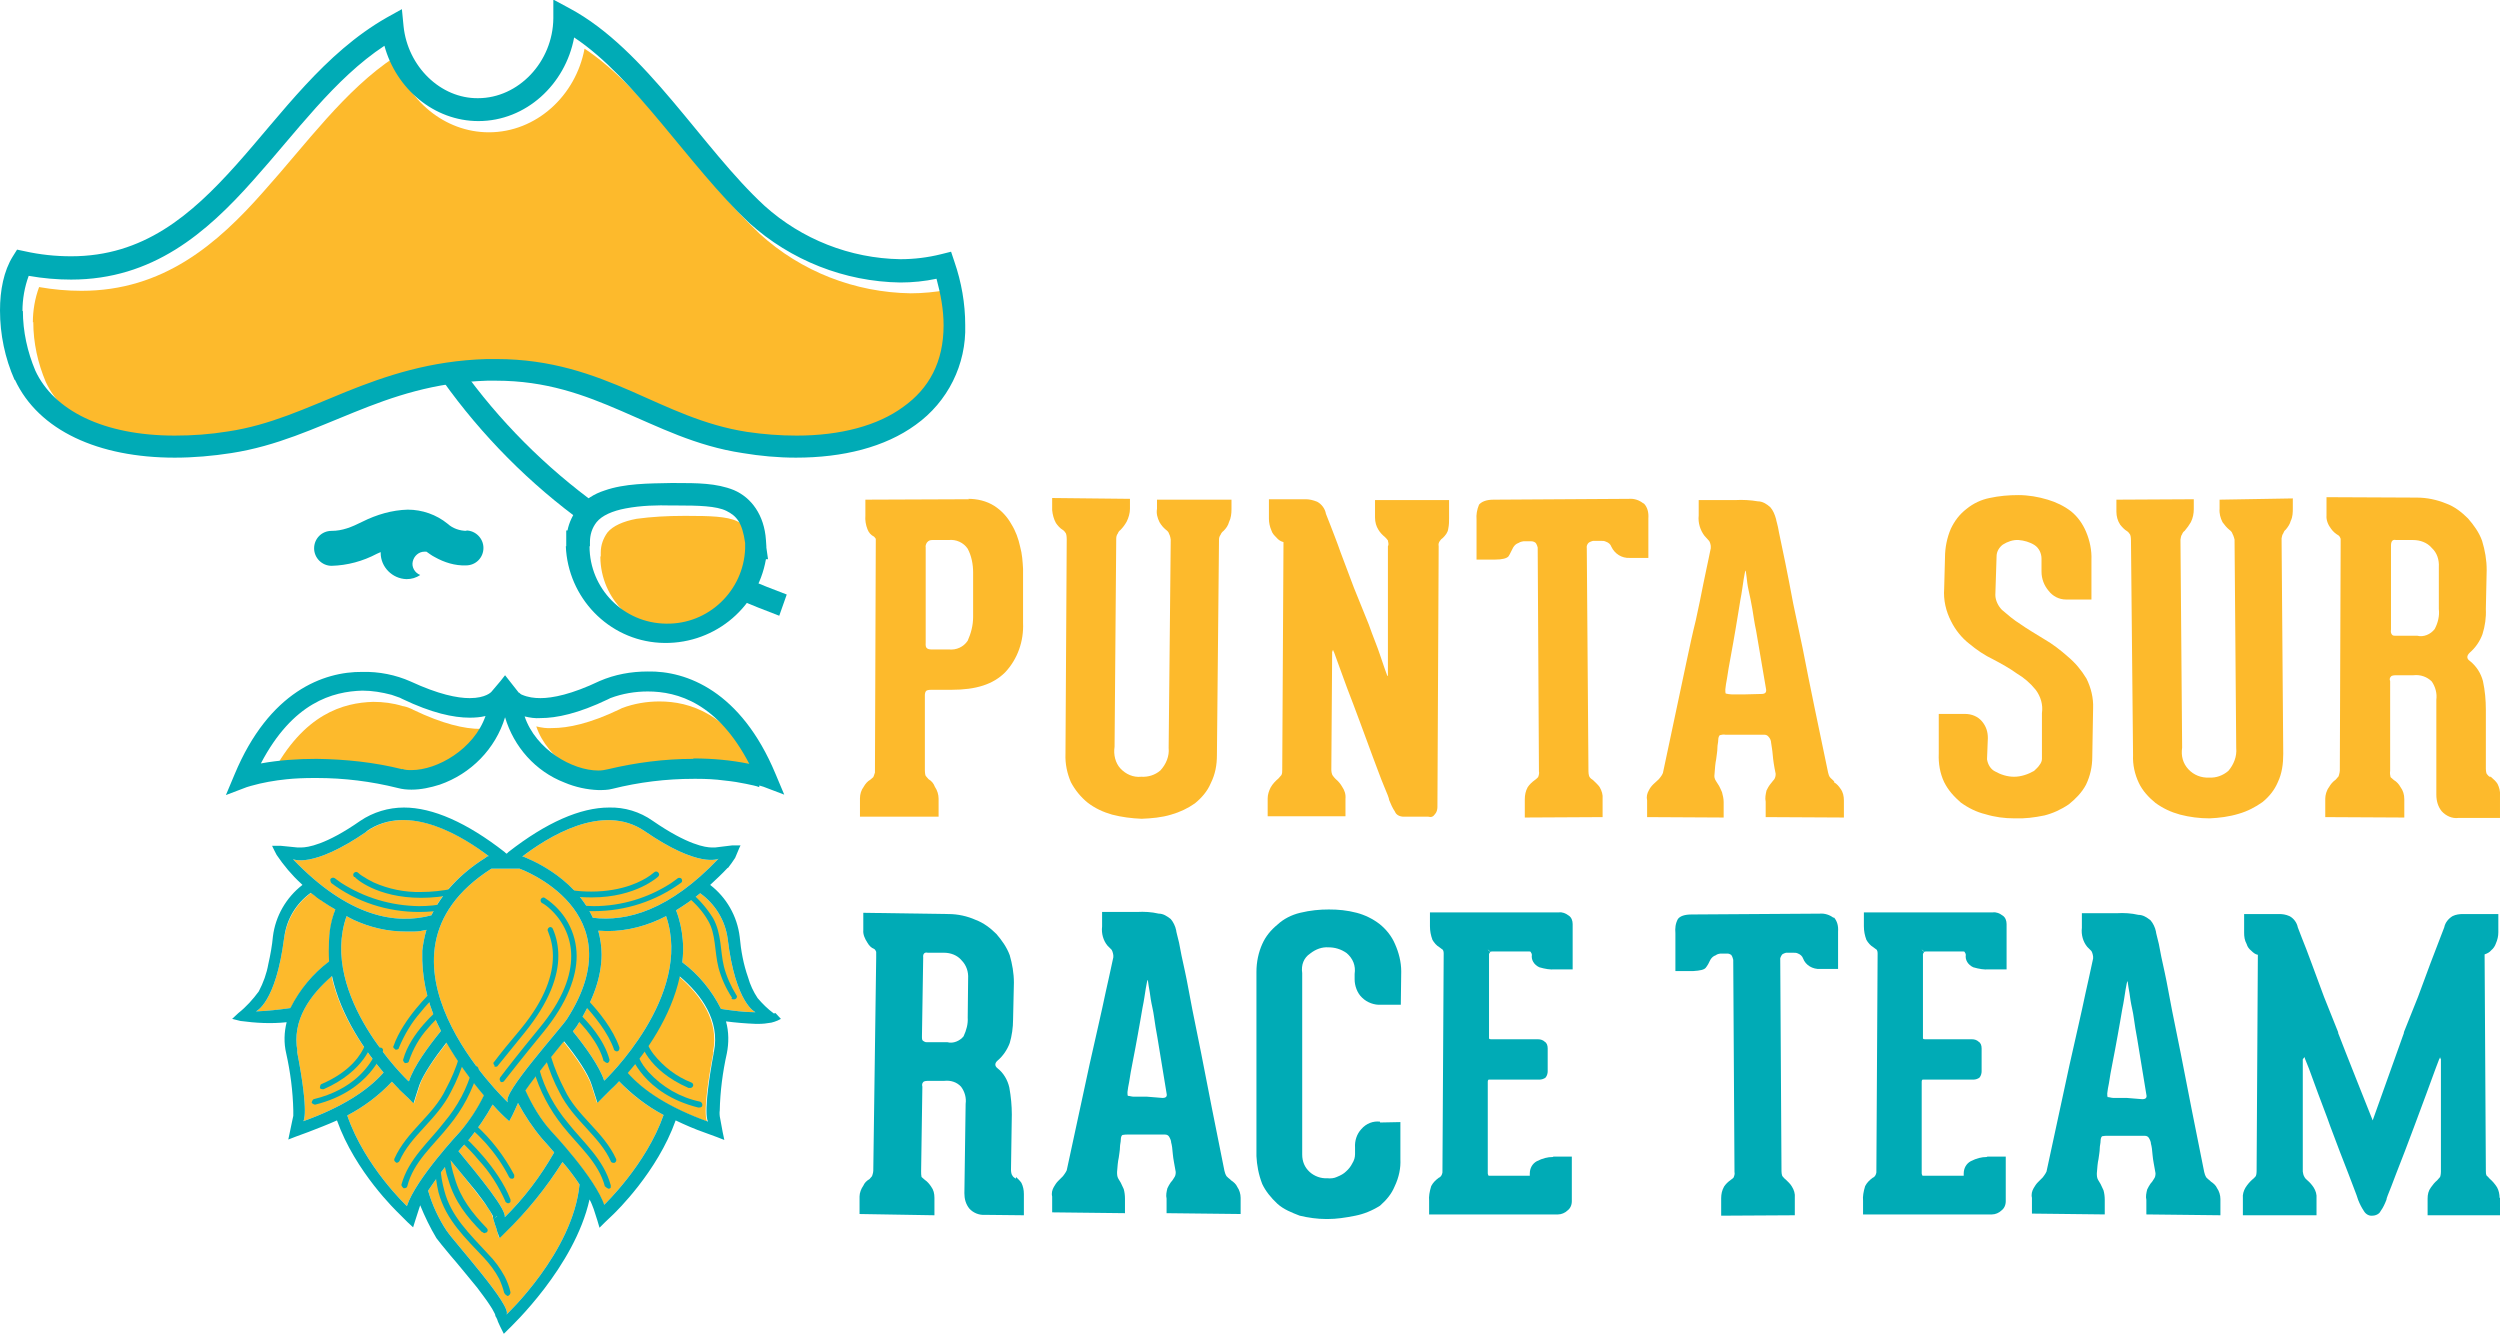 <?xml version="1.0" encoding="UTF-8"?>
<svg id="Layer_2" data-name="Layer 2" xmlns="http://www.w3.org/2000/svg" viewBox="0 0 60.09 32.07">
  <defs>
    <style>
      .cls-1 {
        fill: #00abb6;
      }

      .cls-2 {
        fill: #fdba2c;
      }
    </style>
  </defs>
  <g id="Layer_1-2" data-name="Layer 1">
    <g>
      <g>
        <path class="cls-1" d="m6.63,24s-.04-.06-.02-.09c.15-.21.24-.44.31-.69.09-.36.05-.79.26-1.16.15-.24.33-.45.54-.63.03-.03.07-.02.1,0,.03.03.02.07,0,.1-.21.17-.38.36-.52.59-.19.33-.15.73-.25,1.13-.07.26-.18.51-.33.73-.01.02-.03.03-.05.03-.01,0-.03,0-.04-.01"/>
        <g>
          <path class="cls-2" d="m16.94,18.48c-.69,0-1.38.09-2.05.25-.08.02-.15.03-.23.03-.62,0-1.5-.5-1.77-1.3.13.03.25.05.38.04.39,0,.91-.11,1.62-.45l.06-.03c.29-.11.6-.16.9-.16.72,0,1.68.28,2.44,1.75-.44-.09-.89-.13-1.34-.13"/>
          <path class="cls-2" d="m9.93,18.74c-.68-.16-1.36-.24-2.06-.25-.45,0-.9.04-1.34.13.77-1.47,1.73-1.73,2.44-1.75.24,0,.48.03.7.1.07.01.13.03.2.06.05.02.06.03.06.03.71.34,1.23.46,1.62.46.13,0,.26-.01.38-.05-.28.81-1.16,1.3-1.77,1.3-.08,0-.16,0-.23-.03"/>
          <path class="cls-2" d="m14.43,13.39c.01,1.01.83,1.82,1.84,1.83,1.01.02,1.85-.77,1.9-1.78v-.13s0-.01,0-.01c-.07-.5-.21-.66-.45-.77-.24-.12-.68-.13-1.18-.13h-.12c-.37,0-.75.02-1.12.07-.32.06-.57.17-.7.33-.1.14-.16.3-.16.48v.08"/>
          <path class="cls-2" d="m.8,7.74c0,.5.11.99.3,1.44.44.95,1.63,1.56,3.36,1.56.42,0,.85-.04,1.27-.11,1.01-.15,1.87-.55,2.83-.94.97-.39,2.03-.76,3.39-.8h.23c1.32,0,2.32.37,3.23.77.91.4,1.75.82,2.78.98.4.06.8.09,1.2.09,1.05,0,1.95-.24,2.57-.69.62-.44.97-1.07.97-1.96,0-.38-.06-.75-.17-1.11-.28.05-.58.08-.87.08-1.34-.02-2.63-.52-3.63-1.43-1.46-1.38-2.73-3.48-4.21-4.45-.21,1.13-1.16,2.01-2.3,2.01-1.07,0-1.98-.78-2.26-1.81-1.2.79-2.12,2.08-3.16,3.24-1.11,1.26-2.41,2.38-4.37,2.38-.34,0-.68-.03-1.02-.09-.1.27-.15.56-.15.85"/>
          <path class="cls-2" d="m16.4,23.13c.02-.18.03-.36.01-.54-.02-.24-.07-.48-.16-.71.21-.13.4-.26.58-.41.36.26.6.65.66,1.09.19,1.58.67,1.77.67,1.77-.28,0-.56-.04-.83-.08-.22-.44-.54-.83-.93-1.12m-4.2,3.36s-3.71-3.49-.39-5.61h.68s2.81,1.01,1.14,3.61c-.13.21-1.6,1.83-1.42,2Zm-2.39-.51s-2.15-2.04-1.48-3.96c.05.03.11.06.17.09.39.18.81.28,1.24.28.07,0,.15,0,.23,0,.09,0,.19-.02.28-.04-.05.17-.08.33-.1.5,0,.08,0,.16,0,.24.02.59.17,1.16.45,1.69-.31.38-.66.86-.77,1.21Zm2.31,3.3c.13-.13-.64-1.05-1.1-1.61.09-.11.19-.21.26-.29h0c.21-.26.4-.54.56-.83.16.18.27.28.29.3l.11.1.07-.13.08-.17s.03-.08.05-.11c.01-.03.01-.03.01-.03.16.3.36.6.58.86h0c.09.1.19.21.29.33-.33.58-.73,1.11-1.21,1.58h0Zm-.17.06s-.03,0-.05,0c.01,0,.03,0,.05,0Zm-.08-.04l.07-.07h0,.01s-.08.07-.08.07Zm2.65-3.33c-.11-.34-.45-.81-.75-1.18.05-.07.09-.11.11-.15.38-.6.58-1.16.58-1.7,0-.19-.03-.38-.08-.57.07,0,.15.01.21.01.5,0,.98-.13,1.42-.36.66,1.92-1.48,3.95-1.48,3.95Zm-3.78,3.62c-.2-.3-.35-.63-.45-.97.17-.25.34-.5.54-.73.15.18.38.46.59.73.11.15.22.28.3.4.05.07.09.14.12.21h0s0,.03.01.04c0,.02.03.09.05.17.03.07.05.16.05.16l.05.16.12-.12c.54-.51,1.01-1.09,1.4-1.71.15.17.29.36.41.54-.16,1.63-1.76,3.13-1.76,3.13.18-.17-1.29-1.79-1.42-2h0Zm4.76-9.61c1.31.9,1.77.66,1.77.66-1.18,1.24-2.2,1.52-3.02,1.42-.47-1.03-1.62-1.44-1.67-1.47h-.03c.58-.44,1.92-1.32,2.95-.61Zm-6.68,0c1.02-.71,2.36.16,2.93.6h-.03l-.07.05c-.6.38-1.04.85-1.28,1.37-.85.23-1.99.05-3.33-1.35,0,0,.46.24,1.77-.66Zm-1.99,2.57c.06-.44.29-.83.65-1.09.19.15.38.28.58.4-.08.23-.13.47-.15.71-.01.19,0,.36.01.54-.4.29-.71.68-.93,1.12-.28.04-.56.07-.84.08,0,0,.48-.19.68-1.77h0Zm.32,2.72c-.14-.75.31-1.36.82-1.81.21.98.84,1.84,1.25,2.32-.38.43-.99.83-1.93,1.17,0,0,.15-.13-.15-1.68Zm1.2,1.54c.4-.21.76-.48,1.07-.81.11.11.17.17.19.19l.21.21.13.12.05-.16.09-.28c.08-.25.36-.65.65-1.02.26.45.56.87.9,1.27-.15.31-.34.6-.58.87,0,0-1.07,1.14-1.28,1.79,0,0-1.01-.95-1.43-2.17h0Zm6.17,2.17c-.21-.66-1.28-1.79-1.28-1.79-.25-.29-.46-.63-.62-.98.24-.35.69-.89.89-1.14.01-.01.03-.03.03-.04.3.37.58.78.67,1.04l.09.28.05.16.13-.12.21-.21s.08-.08.19-.19c.3.32.67.6,1.07.81-.42,1.2-1.43,2.16-1.43,2.16h0Zm2.63-3.7c-.3,1.56-.15,1.68-.15,1.68-.94-.34-1.55-.74-1.93-1.17.41-.48,1.03-1.34,1.25-2.32.51.44.97,1.06.82,1.81Z"/>
          <polyline class="cls-2" points="11.93 29.24 11.95 29.24 11.87 29.31 11.95 29.24"/>
          <path class="cls-2" d="m11.91,29.34s.03,0,.04,0c-.01,0-.03,0-.04,0"/>
          <path class="cls-1" d="m16.4,23.13c.02-.18.03-.36.01-.54-.02-.24-.07-.48-.16-.71.21-.13.4-.26.58-.41.36.26.6.65.66,1.09.19,1.58.67,1.77.67,1.77-.28,0-.56-.04-.83-.08-.22-.44-.54-.83-.93-1.12m-4.2,3.36s-3.71-3.49-.39-5.61h.68s2.81,1.01,1.14,3.61c-.13.21-1.6,1.83-1.42,2Zm-2.39-.51s-2.15-2.04-1.48-3.96c.05.03.11.06.17.09.39.18.81.28,1.24.28.07,0,.15,0,.23,0,.09,0,.19-.02.28-.04-.05.17-.08.33-.1.5,0,.08,0,.16,0,.24.02.59.17,1.16.45,1.69-.31.38-.66.86-.77,1.21Zm2.31,3.3c.13-.13-.64-1.05-1.1-1.61.09-.11.19-.21.26-.29h0c.21-.26.4-.54.56-.83.16.18.27.28.29.3l.11.1.07-.13.08-.17s.03-.08.05-.11c.01-.03.01-.03.01-.03.16.3.36.6.58.86h0c.09.1.19.21.29.33-.33.58-.73,1.11-1.21,1.58h0Zm-.17.06s-.03,0-.05,0c.01,0,.03,0,.05,0Zm-.08-.04l.07-.07h0,.01s-.08.07-.08.07Zm2.65-3.33c-.11-.34-.45-.81-.75-1.18.05-.07.09-.11.11-.15.38-.6.58-1.16.58-1.7,0-.19-.03-.38-.08-.57.07,0,.15.01.21.01.5,0,.98-.13,1.42-.36.66,1.92-1.48,3.95-1.48,3.95Zm-3.78,3.62c-.2-.3-.35-.63-.45-.97.17-.25.34-.5.54-.73.15.18.38.46.6.73.11.15.22.28.29.4.05.07.09.14.13.21t0,.01s0,.01,0,.03c0,.02.03.09.05.17.03.07.05.16.05.16l.06.16.12-.12c.53-.51,1-1.09,1.39-1.71.15.17.29.36.41.54-.16,1.63-1.76,3.13-1.76,3.13.18-.17-1.29-1.79-1.42-2h0Zm4.76-9.61c1.31.9,1.77.66,1.77.66-1.18,1.24-2.2,1.52-3.02,1.42-.47-1.03-1.61-1.44-1.67-1.47h-.03c.58-.44,1.92-1.32,2.95-.61Zm-6.69,0c1.02-.71,2.36.16,2.94.6h-.03l-.07.05c-.6.38-1.03.85-1.28,1.37-.85.23-1.99.05-3.33-1.35,0,0,.46.24,1.77-.66Zm-1.98,2.57c.05-.44.28-.83.64-1.09.19.15.38.28.59.4-.09.23-.14.47-.15.71-.01.19-.01.36,0,.54-.39.29-.71.68-.93,1.12-.28.04-.56.07-.83.08,0,0,.48-.19.68-1.77h0Zm.32,2.72c-.14-.75.31-1.36.83-1.81.21.98.83,1.84,1.24,2.32-.38.43-.99.83-1.93,1.17,0,0,.15-.13-.15-1.68Zm1.2,1.54c.4-.21.76-.48,1.07-.81.1.11.17.17.18.19l.22.21.12.12.05-.16.09-.28c.09-.25.36-.65.65-1.02.26.45.56.87.9,1.27-.15.31-.34.6-.57.87,0,0-1.07,1.14-1.28,1.79,0,0-1.01-.95-1.43-2.17Zm6.18,2.17c-.21-.66-1.28-1.79-1.28-1.79-.26-.29-.46-.63-.62-.98.24-.35.69-.89.89-1.14.01-.01.03-.03.04-.04.3.37.58.78.66,1.04l.09.28.05.16.12-.12.21-.21s.09-.08.19-.19c.31.32.67.6,1.07.81-.42,1.2-1.43,2.16-1.43,2.16h0Zm2.63-3.7c-.29,1.56-.14,1.68-.14,1.68-.94-.34-1.55-.74-1.93-1.17.42-.48,1.04-1.34,1.25-2.32.52.44.97,1.06.82,1.81Zm1.44-.92c-.15-.11-.27-.23-.39-.37-.1-.15-.18-.32-.23-.5-.11-.31-.17-.64-.2-.97-.06-.5-.32-.95-.71-1.25.14-.13.28-.26.42-.41h.01c.06-.08.12-.16.17-.24.03-.06.05-.13.08-.19.01-.03.03-.07.05-.11h-.2s-.41.05-.41.05h-.01s-.05,0-.07,0c-.15,0-.58-.06-1.42-.64-.31-.22-.68-.33-1.05-.32-.69,0-1.51.36-2.42,1.07l-.04.04-.03-.02-.02-.02c-.91-.71-1.73-1.07-2.42-1.07-.37,0-.74.11-1.05.32-.83.58-1.27.64-1.42.64-.03,0-.05,0-.07,0h-.02l-.4-.04h-.21c.03.07.07.14.11.22.17.25.36.48.59.69l.03.03c-.39.3-.65.75-.71,1.24-.02.22-.06.44-.11.66-.04.23-.12.45-.23.66-.14.19-.3.37-.49.52l-.15.14.2.05c.37.05.74.07,1.11.03-.06.24-.07.5-.01.75.1.45.16.91.17,1.37,0,.05,0,.09,0,.13l-.03.14-.05.24-.04.19.18-.07.3-.11c.23-.09.47-.18.69-.28.44,1.24,1.44,2.19,1.49,2.24l.21.21.13.12.05-.16.09-.28s.02-.06.03-.09c.11.27.24.54.39.79.05.07.15.19.34.42.15.17.4.48.64.77.11.15.22.29.29.4.05.07.09.14.13.22h0s.02.05.02.05h-.01s.05.07.07.15c.03.07.07.15.07.15l.07.14.11-.11c.07-.07,1.59-1.5,1.95-3.12.04.07.07.15.1.23l.09.28.05.17.13-.13.21-.2c.05-.05,1.05-1.01,1.49-2.25.23.11.46.21.69.29l.3.11.18.07-.04-.19-.07-.38s-.01-.09,0-.14c.01-.46.07-.92.17-1.37.05-.25.05-.52-.02-.77.23.03.47.05.72.06h.05c.11,0,.21-.01.32-.03.05-.01.1-.03.15-.05,0,0,.08-.04.08-.04l-.13-.14Z"/>
          <path class="cls-1" d="m8.51,21.08s-.02-.03-.02-.05c0-.01,0-.03.02-.05.03-.03.07-.03.1,0,.03.03.06.05.09.07.09.06.18.11.28.16.36.16.75.24,1.14.23.26,0,.52-.03.77-.08.04,0,.08.01.09.05,0,.04-.02.07-.05.08-.26.06-.54.09-.81.09-1.07,0-1.59-.48-1.59-.5"/>
          <path class="cls-1" d="m7.96,21.22s-.04-.07-.01-.1c.03-.03.07-.03.1-.01,0,0,.05.04.15.11.56.36,1.2.55,1.87.56.22,0,.44-.02.66-.07.04,0,.07.02.08.06,0,.03-.01.07-.05.08-.23.05-.46.07-.69.07-.76,0-1.5-.24-2.1-.69"/>
          <path class="cls-1" d="m9.74,25.56s-.06-.05-.05-.09c.18-.66.85-1.2.85-1.21.02-.01.05-.03.07-.01.03,0,.05.03.05.05,0,.03,0,.06-.03.07-.13.11-.24.22-.34.34-.21.23-.36.5-.46.79,0,.03-.03.05-.07.05h-.02"/>
          <path class="cls-1" d="m9.5,25.22s-.03-.02-.04-.03c-.01-.02-.01-.04,0-.05.23-.66.91-1.3.91-1.3.03-.03.07-.03.1,0,.03.03.02.07,0,.1-.13.12-.25.25-.36.39-.22.25-.39.54-.52.85,0,.03-.03.05-.07.05h-.02"/>
          <path class="cls-1" d="m7.49,26.51s.01-.07.05-.09c.95-.23,1.33-.79,1.46-1.05.03-.05.05-.09.07-.14,0-.03.02-.05.05-.05.03,0,.05,0,.07.02s.02.05.01.07c0,.01-.3.95-1.62,1.28h-.02s-.06-.02-.07-.05"/>
          <path class="cls-1" d="m7.69,26.15s0-.07.03-.09c.73-.31.97-.74,1.05-.93.01-.03.03-.07.04-.09,0-.04.04-.07.08-.06.02,0,.03.02.05.03,0,.02.01.03,0,.05,0,.01-.16.68-1.16,1.12-.01,0-.02,0-.03,0-.03,0-.05-.01-.07-.04"/>
          <path class="cls-1" d="m9.7,28.56s-.06-.05-.05-.09c.17-.62.67-1.03,1.03-1.5.32-.38.55-.81.68-1.29,0-.03.05-.06.09-.05.03,0,.06.05.05.08-.14.5-.38.95-.7,1.34-.38.48-.86.87-1.01,1.46,0,.03-.04.05-.07.05h-.02"/>
          <path class="cls-1" d="m9.52,27.94s-.03-.02-.04-.04,0-.04,0-.05c.3-.67.94-1.04,1.24-1.68.13-.24.24-.5.32-.77,0-.02.02-.04.03-.05s.03-.01.05,0c.04.01.06.05.05.09-.09.28-.19.54-.33.8-.34.68-.97,1.05-1.24,1.67-.02.03-.06.05-.09.03"/>
          <path class="cls-1" d="m12.15,28.88c-.16-.36-.37-.7-.64-.99-.13-.16-.27-.3-.42-.45-.02-.01-.03-.04-.03-.07,0-.03.03-.05.05-.05s.05,0,.07.02c0,0,.79.71,1.09,1.49,0,.02,0,.04,0,.05,0,.02-.02.03-.04.04h-.03s-.05-.02-.06-.05"/>
          <path class="cls-1" d="m12.24,28.3c-.15-.3-.34-.57-.56-.82-.11-.12-.22-.23-.34-.34-.02-.01-.03-.04-.03-.07,0-.03.03-.05.05-.06.03,0,.05,0,.07.03.38.34.69.75.93,1.2,0,.01,0,.03,0,.05,0,.02-.02.03-.03.04-.01,0-.02,0-.03,0-.03,0-.05-.01-.06-.04"/>
          <path class="cls-1" d="m12.12,31.08c-.03-.12-.07-.23-.12-.34-.1-.19-.23-.36-.37-.51-.43-.46-.91-.9-1.09-1.57-.05-.21-.07-.41-.09-.62,0-.03.03-.07.07-.07.02,0,.04,0,.05.02s.02.03.02.05c0,.2.04.39.09.58.16.62.61,1.04,1.05,1.52.16.16.29.34.4.54.06.12.11.24.14.38,0,.04-.02.07-.06.09h-.01s-.06-.03-.07-.06"/>
          <path class="cls-1" d="m11.59,29.62c-.36-.36-.66-.74-.81-1.25-.07-.2-.11-.4-.11-.62v-.07s.01-.04.03-.05c.01-.01.03-.02.05-.02.04,0,.07.03.07.07v.06c0,.2.05.39.11.58.14.48.42.84.77,1.2.03.03.03.07,0,.1-.01,0-.03.01-.05.02-.02,0-.04-.01-.05-.03"/>
          <path class="cls-1" d="m14.22,21.57c-.17,0-.34-.01-.5-.03-.04,0-.07-.05-.06-.08,0-.04.04-.07.07-.06.17.02.32.03.48.03.77,0,1.24-.26,1.42-.39.03-.02.06-.05.09-.07.03-.03.07-.03.1,0,.03.03.03.07,0,.1,0,0-.53.5-1.59.5"/>
          <path class="cls-1" d="m13.97,21.91s-.04-.01-.05-.03c0-.01-.01-.03-.01-.05,0-.02.01-.04.03-.05.01,0,.03-.01.05-.01.1,0,.19.01.28.01.67,0,1.32-.2,1.87-.56.1-.07.15-.11.15-.11.03-.02.07-.01.09.01.02.03.02.07,0,.09-.61.45-1.35.69-2.1.69-.09,0-.19,0-.29-.01"/>
          <path class="cls-1" d="m14.51,25.51c-.11-.44-.5-.87-.69-1.05-.01-.01-.02-.03-.02-.05,0-.02,0-.04.02-.05.03-.03.07-.03.1,0,.2.19.6.62.73,1.11,0,.03-.01.07-.05.08h-.01s-.06-.02-.07-.05"/>
          <path class="cls-1" d="m14.76,25.23c-.14-.41-.49-.83-.71-1.07-.01-.01-.02-.03-.02-.05s0-.04.02-.05c.03-.03.07-.03.1,0,.23.24.59.68.74,1.12,0,.04-.01.08-.05.09h-.03s-.05-.02-.06-.05"/>
          <path class="cls-1" d="m17.6,23.99c-.15-.23-.26-.47-.33-.73-.1-.4-.06-.81-.25-1.13-.13-.23-.31-.42-.51-.59-.02-.01-.03-.03-.03-.05s0-.04.01-.05c.03-.03.07-.03.1,0,.22.18.4.39.55.63.21.38.17.8.26,1.16.06.24.17.48.3.69.01.01.02.03.01.05,0,.01-.01.03-.03.04-.01.01-.03.01-.04.01-.03,0-.05,0-.06-.03"/>
          <path class="cls-1" d="m16.78,26.62c-1.32-.33-1.62-1.27-1.63-1.28,0-.03.01-.07.05-.09.04-.01.08,0,.09.05.02.05.04.09.07.13.06.13.14.24.23.34.33.36.76.61,1.24.71.03.01.06.05.05.09,0,.03-.03.05-.07.05h-.01"/>
          <path class="cls-1" d="m16.55,26.15c-1.01-.44-1.16-1.11-1.16-1.12,0-.04.01-.07.05-.09.02,0,.04,0,.05.01.01,0,.03.03.03.05.01.03.03.06.04.09.04.09.09.17.15.25.24.3.55.54.91.68.03.01.05.05.04.08s-.04.05-.07.05c0,0-.01,0-.03,0"/>
          <path class="cls-1" d="m14.54,28.52c-.15-.58-.63-.97-1.01-1.45-.32-.4-.56-.85-.7-1.34,0-.04.01-.07.05-.09.03,0,.07.01.08.05.13.48.37.92.69,1.3.36.46.86.87,1.03,1.5,0,.01,0,.03,0,.05,0,.01-.02.03-.04.03h-.02s-.06-.03-.07-.05"/>
          <path class="cls-1" d="m14.69,27.93c-.27-.62-.9-.99-1.24-1.67-.14-.26-.24-.52-.33-.8,0-.04.01-.08.05-.09.02,0,.04,0,.05,0,.01.01.03.03.03.05.08.26.19.52.32.77.3.64.94,1.01,1.24,1.67.01.03,0,.07-.04.09,0,0-.02,0-.03,0-.03,0-.05-.02-.07-.04"/>
          <path class="cls-1" d="m12.04,26s-.03-.03-.03-.05c0-.01,0-.03.01-.05.15-.2.43-.56.93-1.17.6-.72.78-1.3.78-1.75,0-.48-.23-.92-.6-1.21-.04-.03-.07-.05-.11-.07-.03-.02-.03-.07-.02-.09.02-.03.06-.05.09-.03.48.31.77.83.77,1.4,0,.48-.21,1.11-.81,1.84-.5.61-.78.97-.93,1.16-.01.02-.04.03-.06.03-.01,0-.03,0-.04-.02"/>
          <path class="cls-1" d="m11.89,25.62s-.02-.03-.03-.05c0-.02,0-.04.02-.05.15-.2.36-.46.64-.79.59-.72.77-1.3.77-1.75,0-.21-.04-.4-.12-.6-.02-.03,0-.07.03-.09.02-.01.04-.01.05,0,.02,0,.03.02.04.04.09.21.13.42.13.65,0,.48-.21,1.1-.81,1.84-.27.33-.48.59-.64.79-.01.02-.03.03-.05.03-.01,0-.03,0-.04-.01"/>
          <path class="cls-1" d="m22.44,6.47l.26-.09M.55,7.47c0,.5.11.99.3,1.44.44.95,1.63,1.56,3.35,1.56.43,0,.85-.03,1.28-.1,1.01-.15,1.87-.56,2.83-.95.97-.39,2.03-.75,3.39-.79h.23c1.32,0,2.32.37,3.24.77.91.4,1.75.82,2.78.98.4.06.8.09,1.2.09,1.05,0,1.95-.24,2.56-.69.62-.44.97-1.08.97-1.96,0-.38-.07-.75-.17-1.12-.28.06-.58.09-.87.09-1.34-.02-2.63-.53-3.63-1.43-1.46-1.38-2.73-3.48-4.21-4.46-.21,1.13-1.16,2.01-2.3,2.01-1.07,0-1.98-.78-2.26-1.81-1.2.79-2.12,2.08-3.16,3.24-1.12,1.26-2.41,2.38-4.37,2.38-.34,0-.68-.03-1.02-.09-.1.27-.15.56-.15.85h0Zm-.2,1.66c-.23-.52-.35-1.09-.35-1.67,0-.48.09-.95.31-1.3l.1-.16.19.04c.36.08.73.12,1.11.12,1.73,0,2.87-.97,3.97-2.2S7.79,1.28,9.3.42l.36-.2.04.41c.1.97.89,1.74,1.79,1.73.97,0,1.8-.87,1.81-1.92v-.45l.39.21c1.85.99,3.18,3.36,4.69,4.75.89.8,2.05,1.26,3.26,1.28.33,0,.66-.04.98-.12l.24-.06.08.24c.17.49.26,1.01.26,1.52.03.95-.42,1.85-1.19,2.4-.74.54-1.75.79-2.88.79-.43,0-.86-.04-1.28-.11-1.13-.17-2.02-.63-2.91-1.01-.9-.39-1.81-.73-3.02-.73h-.21c-1.28.04-2.26.38-3.2.76-.95.38-1.85.81-2.95.98-.45.07-.91.11-1.36.11-1.83,0-3.27-.65-3.84-1.87h-.01Z"/>
          <path class="cls-1" d="m9.67,18.49c-.68-.17-1.36-.24-2.06-.25-.45,0-.9.03-1.34.11.77-1.47,1.73-1.73,2.44-1.75.24,0,.47.04.7.1.09.03.15.05.2.07l.06.03c.71.34,1.23.45,1.62.45.13,0,.26-.01.38-.04-.28.8-1.16,1.3-1.78,1.3-.07,0-.15,0-.23-.03m7-.24c-.69,0-1.38.09-2.05.25-.08.02-.15.03-.23.03-.62,0-1.5-.5-1.77-1.3.13.03.25.05.38.04.39,0,.91-.11,1.62-.45l.06-.03c.29-.11.6-.16.9-.16.72,0,1.68.28,2.44,1.74-.44-.09-.89-.13-1.34-.13Zm1.59.64c.07.02.1.03.1.03l.5.19-.21-.5c-.83-1.99-2.14-2.48-3.07-2.46-.4,0-.79.07-1.16.23-.67.32-1.13.41-1.42.41-.15,0-.3-.02-.44-.08-.03-.01-.05-.03-.07-.05h-.01s-.22-.28-.22-.28l-.11-.14-.11.14-.22.26s-.13.15-.52.15c-.3,0-.75-.09-1.42-.4-.36-.16-.76-.24-1.16-.23-.93-.01-2.24.47-3.07,2.46l-.21.5.5-.19s.03-.01.1-.03c.28-.08.57-.13.86-.16.19-.02.42-.03.66-.03h.06c.66,0,1.31.08,1.95.24.11.03.22.04.33.04.23,0,.46-.05.68-.12.75-.26,1.34-.86,1.57-1.62.21.71.73,1.3,1.43,1.57.26.11.54.17.81.18.11,0,.23,0,.34-.03.64-.16,1.29-.24,1.95-.24h.08c.22,0,.44.01.66.04.2.02.38.05.52.08.14.03.25.05.32.08v-.02Z"/>
          <path class="cls-1" d="m10.64,9.14l.44-.31c.91,1.28,2.03,2.4,3.3,3.32l-.32.44c-1.32-.95-2.48-2.12-3.42-3.44"/>
          <path class="cls-1" d="m17.72,14.39l.22-.49c.32.14.65.27.97.39l-.18.51c-.34-.13-.68-.26-1.01-.41"/>
          <path class="cls-1" d="m18.36,13.18h-.18m-4.01-.05c0,1.02.82,1.85,1.84,1.86,1.02.02,1.86-.79,1.9-1.8v-.14c-.07-.5-.21-.65-.45-.77-.24-.12-.68-.13-1.18-.13h-.12c-.37-.01-.75,0-1.12.07-.32.06-.57.17-.7.33-.11.14-.16.3-.16.48v.1Zm-.56,0v-.38h.03c.04-.2.13-.38.25-.54.17-.2.39-.34.64-.42.48-.17,1.06-.17,1.59-.18h.12c.51,0,.98,0,1.4.17.42.18.73.6.77,1.2,0,.05.01.1.01.15v.03l.04.28h-.05c-.21,1.22-1.31,2.08-2.55,2.01s-2.21-1.09-2.26-2.32h0Z"/>
          <path class="cls-1" d="m11.22,12.76c-.17,0-.34-.06-.46-.17-.27-.22-.61-.34-.96-.34-.38.01-.75.12-1.09.29-.26.13-.48.22-.74.22-.24,0-.42.19-.42.42s.19.42.42.42c.38-.01.75-.11,1.09-.29l.09-.04v.02c0,.34.28.62.62.63.12,0,.23-.03.33-.1-.13-.05-.21-.19-.18-.32.03-.14.15-.24.28-.24h.05s0,0,0,0c.06.04.12.09.2.13.23.13.49.21.75.2.24,0,.42-.19.42-.42s-.19-.42-.42-.42"/>
        </g>
      </g>
      <g>
        <path class="cls-2" d="m23.39,13.76c0-.2-.04-.4-.13-.57-.1-.15-.28-.23-.46-.21h-.39c-.05,0-.09.01-.13.06-.02.03-.04.08-.03.12v2.29s-.01.09.02.12c.02.03.07.04.11.04h.42c.19.02.36-.06.46-.21.08-.18.13-.37.13-.57m-.12-2.84c.22,0,.44.05.63.17.17.11.31.26.41.44.1.16.17.35.21.54.05.18.06.36.07.53v1.3c.02.44-.13.87-.43,1.19-.29.29-.7.42-1.29.42h-.49s-.08,0-.11.02-.04.07-.04.11v1.8s0,.1.02.14l.07.08c.07.04.12.1.15.18.06.09.09.19.09.29v.43s-1.89,0-1.89,0v-.44c0-.1.03-.2.09-.28.04-.07.09-.13.16-.17l.07-.06s.03-.07.04-.11l.02-5.51s0-.08,0-.11l-.04-.05c-.08-.04-.13-.1-.16-.18-.04-.1-.06-.22-.05-.33v-.38s2.49-.01,2.49-.01Z"/>
        <path class="cls-2" d="m29.6,12.01v.23c0,.1-.01.21-.06.31-.02.08-.07.15-.13.21-.03.02-.06.06-.07.09-.03.04-.04.08-.04.12l-.05,5.18c0,.24-.04.46-.15.68-.08.19-.22.35-.38.48-.17.12-.36.21-.57.27-.23.07-.47.09-.71.1-.24-.01-.48-.04-.71-.1-.21-.06-.41-.15-.59-.29-.16-.13-.3-.3-.4-.49-.09-.21-.14-.44-.13-.68l.03-5.16s0-.1-.02-.14c-.02-.03-.04-.06-.07-.08-.07-.04-.13-.11-.17-.17-.05-.09-.08-.2-.09-.31v-.29s1.87.02,1.87.02v.24c0,.1-.03.21-.08.31-.04.07-.09.14-.15.2-.03.02-.05.05-.06.08-.03.04-.04.08-.04.13l-.04,5c-.03.19.02.39.14.52.13.14.31.22.5.2.17.01.33-.04.46-.15.14-.15.22-.35.2-.54l.05-5.01s-.01-.09-.04-.14c-.01-.04-.04-.07-.08-.1-.06-.05-.11-.11-.15-.18-.05-.1-.08-.21-.06-.32v-.22"/>
        <path class="cls-2" d="m34.83,12.02v.43c0,.08,0,.17-.02.26-.01.09-.07.16-.13.22-.03.02-.05.04-.07.07-.03.04-.04.08-.03.13l-.03,6.27c0,.06-.02.13-.06.17-.04.06-.09.08-.16.06h-.59c-.09,0-.18-.04-.21-.12-.06-.09-.1-.18-.14-.28,0-.04-.05-.16-.13-.35s-.16-.42-.26-.68l-.31-.84c-.11-.3-.21-.56-.31-.82l-.23-.63c-.06-.16-.09-.26-.1-.26,0-.01,0-.01-.01-.03l-.02.05-.02,2.84s0,.09.04.14c.02.03.05.06.07.08.06.05.11.11.15.18.06.09.09.18.08.29v.42s-1.87,0-1.87,0v-.43c0-.09.03-.18.07-.26.05-.09.12-.16.19-.22.02-.03.05-.05.07-.08.02-.04.02-.08.02-.13l.03-5.47c-.07-.02-.12-.05-.17-.11-.05-.05-.1-.1-.12-.17-.04-.09-.06-.19-.06-.28v-.47s.89,0,.89,0c.08,0,.17.02.27.06.11.06.19.17.21.29l.11.28c.06.16.15.38.24.64l.32.85.36.89c.1.29.21.54.28.76.07.22.13.37.16.46,0,.02.01.03.02,0,0-.01,0-.03,0-.06v-3.04c.03-.06,0-.1,0-.14-.02-.03-.05-.06-.07-.08-.06-.05-.12-.11-.16-.18-.05-.08-.08-.18-.08-.29v-.42"/>
        <path class="cls-2" d="m39.51,12.1c.09.09.12.22.11.36v.45s0,.5,0,.5h-.45c-.19.01-.36-.1-.44-.27-.02-.06-.07-.1-.13-.12-.04-.02-.07-.02-.12-.02h-.19s-.08.02-.11.05-.05.08-.04.13l.04,5.36s0,.1.03.14c.02.03.05.05.08.07.06.06.12.11.16.17.05.09.08.18.07.28v.44s-1.87.01-1.87.01v-.44c0-.1.02-.2.07-.29.04-.06.1-.12.17-.17.03-.02.05-.04.08-.07.02-.05.03-.1.02-.14l-.03-5.38s-.02-.09-.06-.12c-.03-.02-.06-.03-.1-.03h-.18s-.08.01-.12.04c-.06.02-.1.06-.13.11-.04.07-.07.15-.11.21-.04.05-.15.08-.32.08h-.45s0-.56,0-.56v-.4c-.01-.12.01-.24.06-.36.06-.07.17-.12.35-.12l3.25-.02c.13-.01.25.03.35.11"/>
        <path class="cls-2" d="m42.34,16.68c.09,0,.12-.04.11-.11l-.24-1.41c-.04-.18-.06-.34-.09-.52-.03-.17-.06-.32-.09-.45s-.04-.24-.05-.33c-.01-.09-.02-.13-.02-.14h-.01s-.02.08-.04.21c-.02.12-.04.3-.08.5-.03.2-.07.42-.11.67-.04.23-.08.47-.12.68s-.07.39-.09.53c-.02.09-.03.18-.04.26,0,.04,0,.08.01.1.04.01.1.02.14.02h.33m2.13,2.11c.07.04.12.1.16.16.06.08.08.18.08.28v.41s-1.88-.01-1.88-.01v-.37c-.02-.09,0-.18.02-.27.02-.04.05-.1.09-.15.03-.03.05-.07.09-.11.03-.04.04-.09.04-.14-.04-.19-.06-.33-.07-.45-.01-.13-.03-.22-.04-.3,0-.04-.02-.1-.06-.14-.02-.03-.06-.05-.1-.05h-.09s-.85,0-.85,0c-.04-.01-.09,0-.13.01-.02.01-.04.06-.04.11,0,.07-.02.12-.02.19,0,.09-.02.18-.03.28-.02.09-.03.22-.04.36-.01.06,0,.11.04.17l.07.11s.05.1.07.15c.02.08.04.15.04.24v.37s-1.84-.01-1.84-.01v-.4c-.02-.09,0-.17.04-.24.03-.06.06-.1.11-.15l.13-.12s.08-.09.1-.15l.57-2.69c.07-.33.14-.66.22-.98.07-.32.13-.61.18-.87.05-.26.1-.46.13-.62.03-.16.05-.23.05-.24v-.06s-.01-.09-.05-.13l-.1-.11c-.1-.13-.16-.31-.14-.49v-.37c.36,0,.65,0,.88,0,.18-.01.37,0,.54.03.11,0,.21.06.3.14.07.08.11.18.14.29,0,.03.04.13.07.32.04.19.09.43.15.72.06.29.12.61.19.98l.23,1.09c.17.88.38,1.88.61,2.98.01.04.02.09.06.13.03.03.06.05.09.09Z"/>
        <path class="cls-2" d="m47.96,14.3c0,.13.07.27.16.36.14.12.28.24.44.34.17.12.36.23.57.36.21.12.4.27.57.42.18.15.33.33.45.53.11.22.17.47.16.71l-.02,1.17c0,.24-.05.46-.15.67-.1.19-.25.34-.41.47-.19.13-.39.22-.59.27-.24.05-.48.08-.72.07-.24,0-.47-.03-.7-.1-.21-.05-.41-.15-.59-.28-.16-.14-.3-.29-.4-.49-.1-.21-.14-.45-.13-.68v-.96s.63,0,.63,0c.16,0,.31.06.41.18.1.12.14.25.14.4l-.02.51c.02.13.09.24.19.29.14.08.3.13.46.13.17,0,.34-.06.48-.14.05-.05.1-.09.13-.14.04-.05.06-.1.06-.15v-1.1c.03-.2-.03-.4-.15-.56-.13-.16-.28-.29-.45-.39-.18-.13-.38-.24-.57-.34-.21-.1-.4-.23-.58-.38-.18-.14-.33-.33-.43-.53-.13-.25-.19-.52-.17-.79l.02-.75c0-.24.05-.48.14-.69.09-.19.21-.35.38-.48.16-.13.35-.22.55-.26.23-.05.46-.07.69-.07.24,0,.48.04.71.11.2.06.39.15.56.28.16.13.28.3.36.49.09.21.14.45.13.68v.95s-.61,0-.61,0c-.17,0-.32-.08-.42-.21-.11-.13-.17-.29-.17-.46v-.31c0-.13-.06-.26-.17-.33-.11-.07-.25-.11-.38-.12s-.27.04-.38.11c-.08.06-.15.16-.15.28"/>
        <path class="cls-2" d="m58.62,13.63c.01-.17-.04-.34-.17-.46-.11-.13-.28-.19-.45-.19h-.41c-.08-.02-.12.03-.12.13v2.02c-.01.06,0,.09.02.12s.05.03.08.03h.53c.15.04.32-.03.42-.16.08-.15.12-.32.1-.48m1.27,4.05c.05.04.11.1.14.15.04.08.07.18.06.28v.54s-1,0-1,0c-.15.02-.3-.05-.4-.16-.09-.11-.13-.25-.13-.4v-2.28c.02-.15-.02-.31-.11-.44-.11-.11-.27-.17-.44-.15h-.43s-.09,0-.11.03c-.03.03-.04.07-.02.11v2.16c-.01.06,0,.1.01.15l.08.07c.07.04.12.1.16.17.06.08.09.18.09.29v.44s-1.9-.01-1.9-.01v-.44c0-.09.03-.2.09-.28.04-.07.09-.13.16-.18l.07-.08s.03-.09.03-.14l.02-5.44v-.13s-.02-.06-.05-.08c-.07-.04-.13-.09-.18-.16-.07-.09-.12-.21-.11-.32v-.44s2.17.01,2.17.01c.24,0,.48.05.7.14.2.07.38.21.53.36.14.16.27.34.34.54.07.23.11.46.11.7l-.02.94c.01.2-.02.41-.08.6-.06.17-.17.33-.31.45-.07.07-.08.14.01.2.15.12.26.29.31.48.05.23.07.46.07.69v1.41s0,.09.02.13c.03.04.05.06.09.08v-.02Z"/>
        <path class="cls-2" d="m55.11,11.98v.23c0,.1,0,.21-.05.31-.02.08-.07.15-.12.21-.03.02-.05.06-.06.09-.03.04-.03.08-.04.12l.04,5.18c0,.24-.03.47-.13.68-.08.19-.21.35-.37.48-.17.12-.36.22-.57.28-.23.07-.47.1-.7.11-.24,0-.48-.03-.71-.09-.22-.06-.41-.15-.59-.28-.16-.13-.31-.29-.4-.48-.1-.21-.15-.44-.14-.67l-.05-5.16s0-.1-.02-.14c-.02-.03-.04-.06-.07-.08-.07-.04-.13-.11-.17-.16-.06-.09-.09-.2-.09-.31v-.29s1.86-.01,1.86-.01v.24c0,.1-.02.21-.07.31-.04.07-.09.14-.15.21-.03.02-.05.05-.06.08-.03.04-.03.08-.04.13l.04,5c-.03.2.02.38.15.52.13.14.31.21.5.2.17.01.33-.05.46-.16.13-.15.21-.35.19-.55l-.04-5.01s-.02-.09-.05-.14c-.01-.04-.04-.07-.08-.1-.06-.05-.11-.11-.16-.18-.05-.1-.08-.21-.07-.32v-.22"/>
      </g>
      <g>
        <path class="cls-1" d="m23.27,23.52c.01-.16-.04-.32-.16-.44-.1-.12-.26-.18-.42-.18h-.39c-.08-.02-.12.03-.11.11l-.03,1.9c0,.06,0,.09.03.11s.05.03.08.03h.5c.14.04.3-.03.39-.14.07-.15.11-.3.1-.45m1.16,3.83s.1.09.13.14c.04.08.06.17.06.27v.51s-.94-.01-.94-.01c-.14.01-.28-.05-.37-.15-.09-.11-.12-.24-.12-.37l.03-2.15c.02-.14-.02-.29-.11-.41-.1-.11-.25-.16-.41-.14h-.4s-.08,0-.1.03c-.03.03-.03.07-.02.11l-.03,2.03c0,.05,0,.1.01.14l.08.07c.06.04.11.1.15.16.06.08.08.17.08.27v.42s-1.8-.03-1.8-.03v-.42c0-.09.04-.19.09-.26.03-.07.08-.12.15-.16l.06-.07s.03-.08.03-.13l.07-5.13v-.13s-.02-.06-.05-.07c-.07-.03-.12-.08-.16-.15-.06-.09-.11-.2-.1-.3v-.42s2.05.03,2.05.03c.22,0,.45.05.65.14.19.07.36.2.5.34.13.15.25.32.32.51.06.21.1.43.1.66l-.02.89c0,.19-.03.39-.08.56-.06.16-.16.31-.29.42-.07.06-.08.13,0,.19.14.11.24.28.28.46.04.22.06.44.06.65l-.02,1.33s0,.09.03.13c.02.04.05.06.09.08h0Z"/>
        <path class="cls-1" d="m27.94,26.39c.08,0,.12-.03.1-.11l-.22-1.34c-.03-.17-.06-.33-.08-.49-.02-.16-.06-.3-.08-.43s-.03-.23-.05-.32c-.01-.08-.02-.13-.02-.14h-.01s-.02.07-.04.2c-.02.12-.04.28-.08.47-.03.19-.07.4-.11.63-.04.22-.08.44-.12.64s-.07.37-.09.51c-.02.08-.03.17-.04.24,0,.04,0,.07.01.09.04,0,.09.02.14.02h.32m2.02,2.01c.06.04.12.09.15.16.05.07.08.17.08.26v.39s-1.78-.02-1.78-.02v-.35c-.02-.08,0-.17.02-.25.02-.04.05-.1.08-.14.03-.03.05-.06.08-.11.03-.04.04-.08.04-.14-.03-.18-.06-.31-.07-.43-.01-.13-.02-.21-.04-.28,0-.04-.02-.09-.05-.14-.02-.03-.05-.05-.1-.05h-.08s-.81,0-.81,0c-.04,0-.08,0-.13.01-.02.01-.04.05-.04.11,0,.06-.02.12-.02.18,0,.08-.02.17-.03.26-.02.08-.03.21-.04.34,0,.05,0,.11.03.16l.06.1s.04.09.07.15c.02.07.03.15.03.23v.35s-1.75-.02-1.75-.02v-.38c-.02-.08,0-.16.04-.23.03-.05.06-.1.1-.14l.12-.12s.07-.09.09-.14l.55-2.55c.07-.32.14-.62.21-.93.07-.31.13-.58.18-.82.05-.24.1-.43.13-.59.03-.15.05-.22.05-.23v-.05s-.01-.08-.04-.13l-.1-.1c-.1-.12-.15-.29-.13-.46v-.35c.34,0,.62,0,.84,0,.17-.01.35,0,.52.04.11,0,.2.06.29.13.06.07.11.17.13.27,0,.03.03.13.07.3.03.18.08.41.14.68.06.27.11.58.18.93l.21,1.04c.16.84.35,1.78.56,2.83.01.04.02.08.05.13.03.03.05.05.09.08Z"/>
        <path class="cls-1" d="m44.08,22.05c.08.09.11.21.1.34v.43s0,.47,0,.47h-.43c-.18.01-.35-.09-.41-.25-.02-.06-.07-.1-.12-.12-.04-.02-.07-.02-.11-.02h-.18s-.08.02-.1.05-.05.08-.04.12l.03,5.08s0,.1.03.13c.02.02.04.05.07.07.05.05.11.1.15.17.05.08.08.17.07.27v.42s-1.77.01-1.77.01v-.42c0-.1.02-.19.07-.28.04-.06.09-.11.16-.16.02-.02.05-.03.07-.06.02-.05.03-.09.02-.13l-.03-5.1s-.02-.09-.05-.12c-.03-.02-.06-.03-.09-.03h-.17s-.08.01-.11.04c-.06.02-.1.06-.13.11-.03.07-.07.14-.11.19-.04.05-.14.07-.3.08h-.43s0-.53,0-.53v-.38c-.01-.12,0-.23.06-.34.05-.07.16-.11.33-.11l3.08-.02c.12-.01.24.03.33.1"/>
        <path class="cls-1" d="m51.49,26.42c.08,0,.12-.03.1-.11l-.22-1.34c-.03-.17-.06-.33-.08-.49-.02-.16-.06-.3-.08-.43s-.03-.23-.05-.32c-.01-.08-.02-.13-.02-.14h-.01s-.02.07-.04.2c-.02.12-.04.28-.08.47-.03.19-.07.4-.11.63-.04.22-.08.44-.12.64s-.07.37-.09.51c-.02.08-.03.17-.04.24,0,.04,0,.07.01.09.04,0,.09.02.14.02h.32m2.02,2.01c.06.04.12.09.15.16.05.07.08.17.08.26v.39s-1.78-.02-1.78-.02v-.35c-.02-.08,0-.17.02-.25.02-.04.05-.1.08-.14.03-.03.05-.06.08-.11.03-.04.04-.08.04-.14-.03-.18-.06-.31-.07-.43-.01-.13-.02-.21-.04-.28,0-.04-.02-.09-.05-.14-.02-.03-.05-.05-.1-.05h-.08s-.81,0-.81,0c-.04,0-.08,0-.13.01-.02.01-.04.05-.04.11,0,.06-.02.12-.02.18,0,.08-.02.17-.03.26-.02.08-.03.21-.04.34,0,.05,0,.11.03.16l.06.1s.04.09.07.15c.02.07.03.15.03.23v.35s-1.75-.02-1.75-.02v-.38c-.02-.08,0-.16.04-.23.03-.05.06-.1.1-.14l.12-.12s.07-.09.09-.14l.55-2.55c.07-.32.14-.62.21-.93.07-.31.13-.58.18-.82.05-.24.1-.43.13-.59.03-.15.05-.22.05-.23v-.05s-.01-.08-.04-.13l-.1-.1c-.1-.12-.15-.29-.13-.46v-.35c.34,0,.62,0,.84,0,.17-.01.35,0,.52.04.11,0,.2.06.29.13.06.07.11.17.13.27,0,.03.03.13.07.3.03.18.08.41.14.68.06.27.11.58.18.93l.21,1.04c.16.84.35,1.78.56,2.83.01.04.02.08.05.13.03.03.05.05.09.08Z"/>
        <path class="cls-1" d="m33.17,26.96c-.16-.02-.33.04-.45.18-.11.12-.16.28-.15.44v.16c0,.08-.02.15-.07.23-.03.06-.08.13-.15.19-.05.05-.12.09-.22.13-.06.03-.15.04-.23.03-.15.01-.31-.05-.42-.15-.12-.11-.18-.25-.18-.42v-4.36c-.03-.2.04-.37.19-.47.14-.11.29-.16.44-.15.15,0,.3.04.44.14.15.13.22.3.19.5v.13c0,.15.06.33.18.44.12.12.3.18.45.17h.48s.01-.8.01-.8c0-.23-.06-.46-.15-.66-.08-.19-.21-.35-.37-.48-.17-.13-.36-.22-.55-.27-.23-.06-.44-.08-.67-.08-.22,0-.44.02-.69.08-.21.05-.4.15-.54.28-.17.14-.29.29-.37.47-.09.2-.14.43-.14.67v4.43c.01.21.05.44.14.67.08.17.21.33.36.47.15.14.36.22.54.29.21.05.43.08.63.08.02,0,.03,0,.05,0h0c.2,0,.41-.03.66-.08.2-.04.4-.12.59-.24.16-.14.28-.29.35-.46.11-.23.15-.45.14-.66v-.89s-.49.01-.49.01Z"/>
        <path class="cls-1" d="m47.75,27.81c-.12,0-.24.03-.38.1-.11.06-.17.17-.17.3,0,.03,0,.04,0,.05h-.97s-.02,0-.02,0h0s-.02-.03-.02-.06v-2.2s0-.04.02-.05c0,0,.02,0,.03,0h1.16c.05,0,.09,0,.15-.03l.03-.02c.04-.05.05-.11.05-.15v-.55c0-.07-.02-.13-.07-.16-.04-.04-.1-.06-.16-.06h-1.12s0,0,0,0c-.03,0-.05,0-.06-.02,0,0,0-.02,0-.04v-1.99s.02-.04.03-.05l-.06-.05h0s.01,0,.01,0c0,0,0,0,0,0l.06.05s0,0,.02-.01h.91s.03,0,.03.01c.02.03.03.05.03.07-.02.12.05.24.18.3.14.04.26.06.37.05h.43s0-1.09,0-1.09c0-.08-.03-.16-.09-.2-.08-.06-.16-.09-.24-.08h-3.1s0,.33,0,.33c0,.12.02.22.06.33.04.07.1.14.17.18.01.01.03.02.04.03.01.01.03.02.03.02.02.02.03.05.03.1l-.03,5.26s-.01.1-.09.13c-.08.06-.14.12-.18.2-.04.13-.06.25-.05.35v.33s2.51,0,2.51,0h.59c.08,0,.17-.04.22-.09.07-.05.11-.13.11-.23v-1.07s-.44,0-.44,0Z"/>
        <path class="cls-1" d="m60.08,28.79c0-.08-.02-.18-.06-.25-.05-.08-.11-.15-.18-.21-.02-.02-.04-.05-.07-.07-.02-.04-.02-.07-.02-.12l-.03-5.2c.06-.02.12-.05.16-.1.05-.04.09-.1.11-.16.04-.09.06-.18.06-.27v-.44s-.85,0-.85,0c-.08,0-.17.01-.25.05-.1.06-.18.16-.2.27l-.1.26c-.06.15-.14.36-.23.6l-.3.81-.34.85s0,.01,0,.02l-.75,2.1s-.73-1.83-.83-2.1c0,0,0-.01,0-.02l-.34-.85-.3-.81c-.09-.25-.17-.45-.23-.6l-.1-.26c-.02-.11-.1-.22-.2-.27-.09-.04-.17-.05-.25-.05h-.84s0,.45,0,.45c0,.09.01.18.06.27.02.07.06.12.11.16.05.05.1.09.16.1l-.03,5.2s0,.08-.02.12c-.02.02-.04.05-.07.07-.07.06-.13.13-.18.21-.04.07-.07.16-.06.25v.41s1.77,0,1.77,0v-.4c.01-.1-.02-.19-.07-.27-.04-.06-.09-.12-.15-.17-.02-.02-.05-.04-.07-.08-.03-.05-.03-.08-.04-.13v-2.7s.04-.05.04-.05c0,.01.02.02.01.03,0,0,.04.1.1.25l.22.6c.09.25.19.49.29.78l.23.61.07.18c.1.25.18.47.25.65.07.18.11.29.12.33.04.1.08.18.14.27.04.07.12.12.2.11.08,0,.17-.04.2-.11.06-.08.1-.17.14-.27,0-.04.05-.15.12-.33.07-.18.15-.4.25-.65l.07-.18.23-.61c.11-.29.2-.54.29-.78l.22-.6c.06-.15.09-.25.1-.25,0,0,0-.01.01-.03,0,0,0,.02.02.05v2.7s0,.08-.02.13c-.02.03-.05.05-.07.08-.06.05-.1.1-.15.17-.06.08-.08.17-.08.27v.4s1.78,0,1.78,0v-.41Z"/>
        <path class="cls-1" d="m37.32,27.81c-.12,0-.24.03-.38.1-.11.06-.17.17-.17.3,0,.03,0,.04,0,.05h-.97s-.02,0-.02,0h0s-.02-.03-.02-.06v-2.2s0-.04.02-.05c0,0,.02,0,.03,0h1.16c.05,0,.09,0,.15-.03l.03-.02c.04-.05.05-.11.05-.15v-.55c0-.07-.02-.13-.07-.16-.04-.04-.1-.06-.16-.06h-1.12s0,0,0,0c-.03,0-.05,0-.06-.02,0,0,0-.02,0-.04v-1.99s.02-.04.03-.05l-.06-.05h0s.01,0,.01,0c0,0,0,0,0,0l.06.05s0,0,.02-.01h.91s.03,0,.03.01c.02.03.03.05.03.07-.02.12.05.24.18.3.14.04.26.06.37.05h.43s0-1.09,0-1.09c0-.08-.03-.16-.09-.2-.08-.06-.16-.09-.24-.08h-3.1s0,.33,0,.33c0,.12.02.22.06.33.04.07.1.14.17.18.01.01.03.02.04.03.01.01.03.02.03.02.02.02.03.05.03.1l-.03,5.26s-.01.1-.09.13c-.08.06-.14.12-.18.2-.04.13-.06.25-.05.35v.33s2.51,0,2.51,0h.59c.08,0,.17-.04.22-.09.07-.05.11-.13.11-.23v-1.07s-.44,0-.44,0Z"/>
      </g>
    </g>
  </g>
</svg>